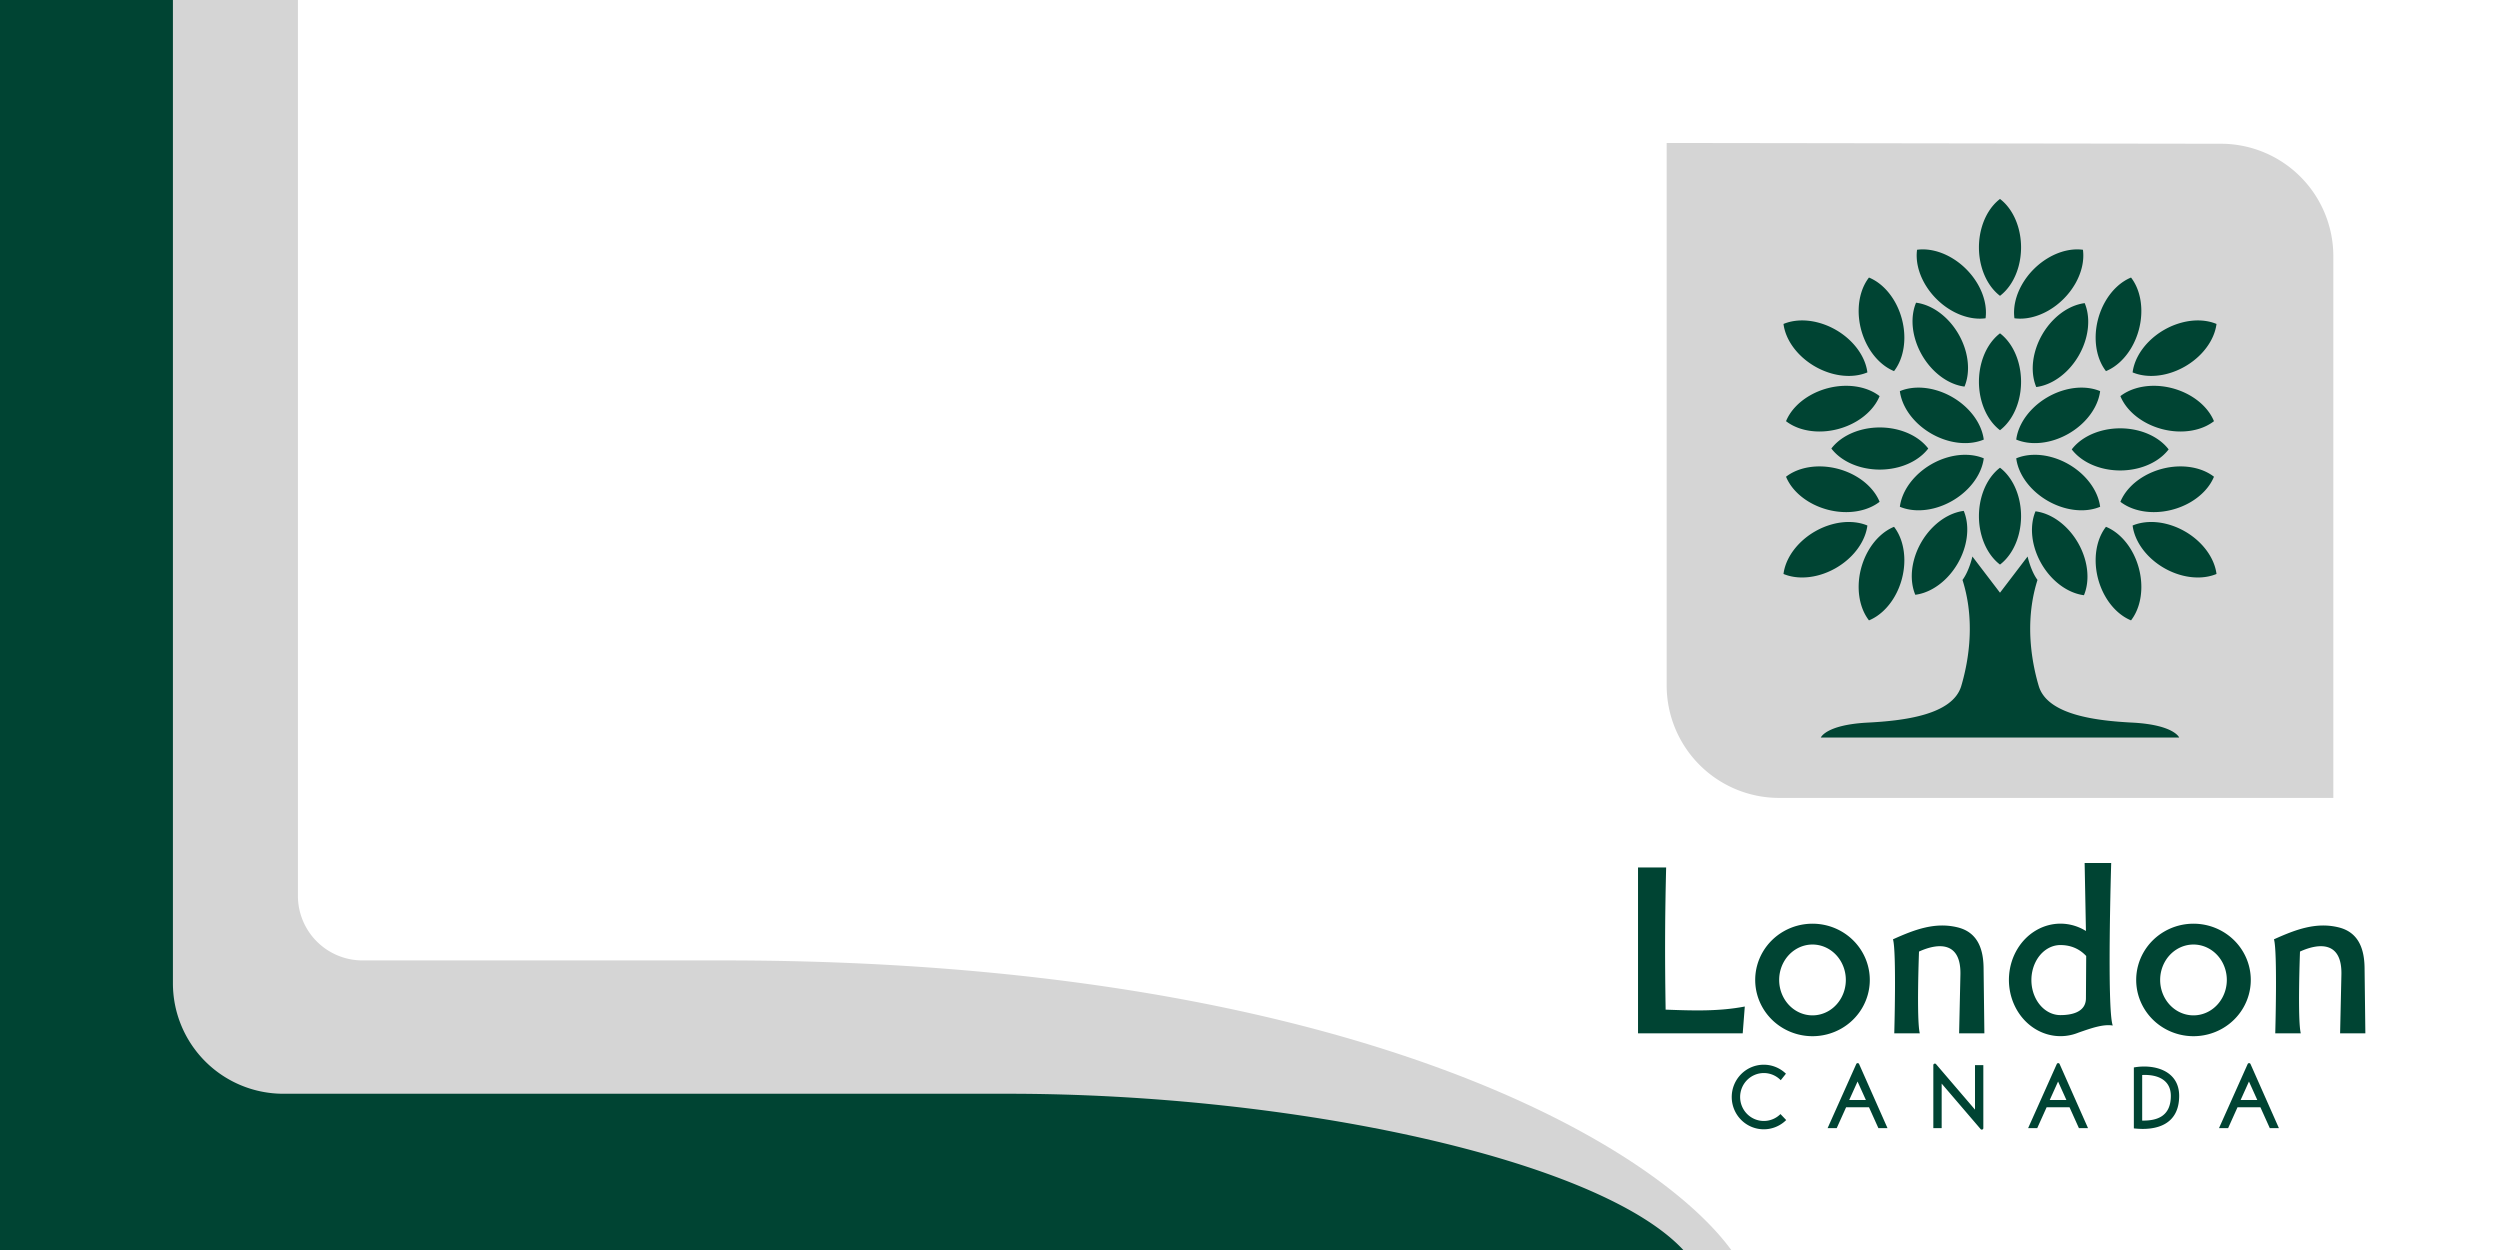 <svg xmlns="http://www.w3.org/2000/svg" xmlns:xlink="http://www.w3.org/1999/xlink" width="1200" height="600" viewBox="0 0 9600 4800">
	<title>Flag of London</title>
	<defs>
		<path id="L" d="m0-186a160 214 0 0 0 0 372 160 214 0 0 0 0-372z"/>
	</defs>
	<path fill="#fff" d="m0 0h9600v4800H0z"/>
	<path fill="#d5d5d5" d="m1144 0v3440a248 248 0 0 0 248 248h1389c2361 0 3559 691 3867 1112H0V0zm5256 549 2128 3a432 432 0 0 1 432 432v2080h-2128a432 432 0 0 1-432-432z"/>
	<g fill="#043">
		<path d="m664 0v3776a424 424 0 0 0 424 424h2786c1087 0 2264 250 2590 600H0V0zm6328 2832c0 0 19-48 176-57 141-7 329-29 363-140 19-64 61-232 5-408 26-35 38-90 38-90l106 139 106-139c0 0 12 55 38 90-56 176-14 344 5 408 34 111 222 133 363 140 157 9 176 57 176 57z"/>
		<g transform="translate(7680,1724)">
			<g id="a">
				<g id="b">
					<use y="-258" xlink:href="#L"/>
					<use transform="rotate (150,-61,-231)" xlink:href="#L"/>
				</g>
				<use y="-774" xlink:href="#L"/>
				<use transform="rotate(45,858,-91)"  xlink:href="#L"/>
				<use transform="rotate(-45,-858,-91)"  xlink:href="#L"/>
			</g>
			<use transform="rotate (60)" xlink:href="#a"/>
			<use transform="rotate (120)" xlink:href="#a"/>
			<use transform="rotate (-60)" xlink:href="#a"/>
			<use transform="rotate (-120)" xlink:href="#a"/>
			<use transform="rotate (-180)" xlink:href="#b"/>
		</g>
		<path d="m6290 3331h108c-5 208-5 351-2 546 106 4 206 7 304-12l-8 103h-402zm1715-17h102c0 0-17 563 6 624-37-6-82 10-131 27a198 216 0 1 1 28-390zm6 357c-30-32-66-42-99-42a111 134 0 0 0 0 269c39 0 98-9 98-65zm-1152 630a123 124 0 1 1-1-178l-20 25a91 92 0 1 0-1 130zm565 31v-241a6 6 0 0 1 11-4l149 174v-171h32v241a6 6 0 0 1-11 4l-149-174v171zm770-233c77-14 174 11 174 109 0 110-86 135-174 125zm32 204c57 1 110-16 110-95 0-62-52-83-110-80z"/>
		<path id="O" d="m6740 3763a220 216 0 0 1 440 0 220 216 0 0 1-440 0zm92 0a128 136 0 0 0 256 0 128 136 0 0 0-256 0zm442 205c0 0 9-316-5-361 84-38 162-67 248-46 82 20 100 91 100 161l3 246h-97l5-225c3-126-82-124-159-89 0 0-10 261 3 314z"/>
		<use x="1463" xlink:href="#O"/>
		<path id="A" d="m7248 4332h-35l-36-80h-88l-36 80h-35l110-246a6 6 0 0 1 11 0zm-147-108h64l-32-71z"/>
		<use x="770" xlink:href="#A"/>
		<use x="1503" xlink:href="#A"/>
	</g>
</svg>
